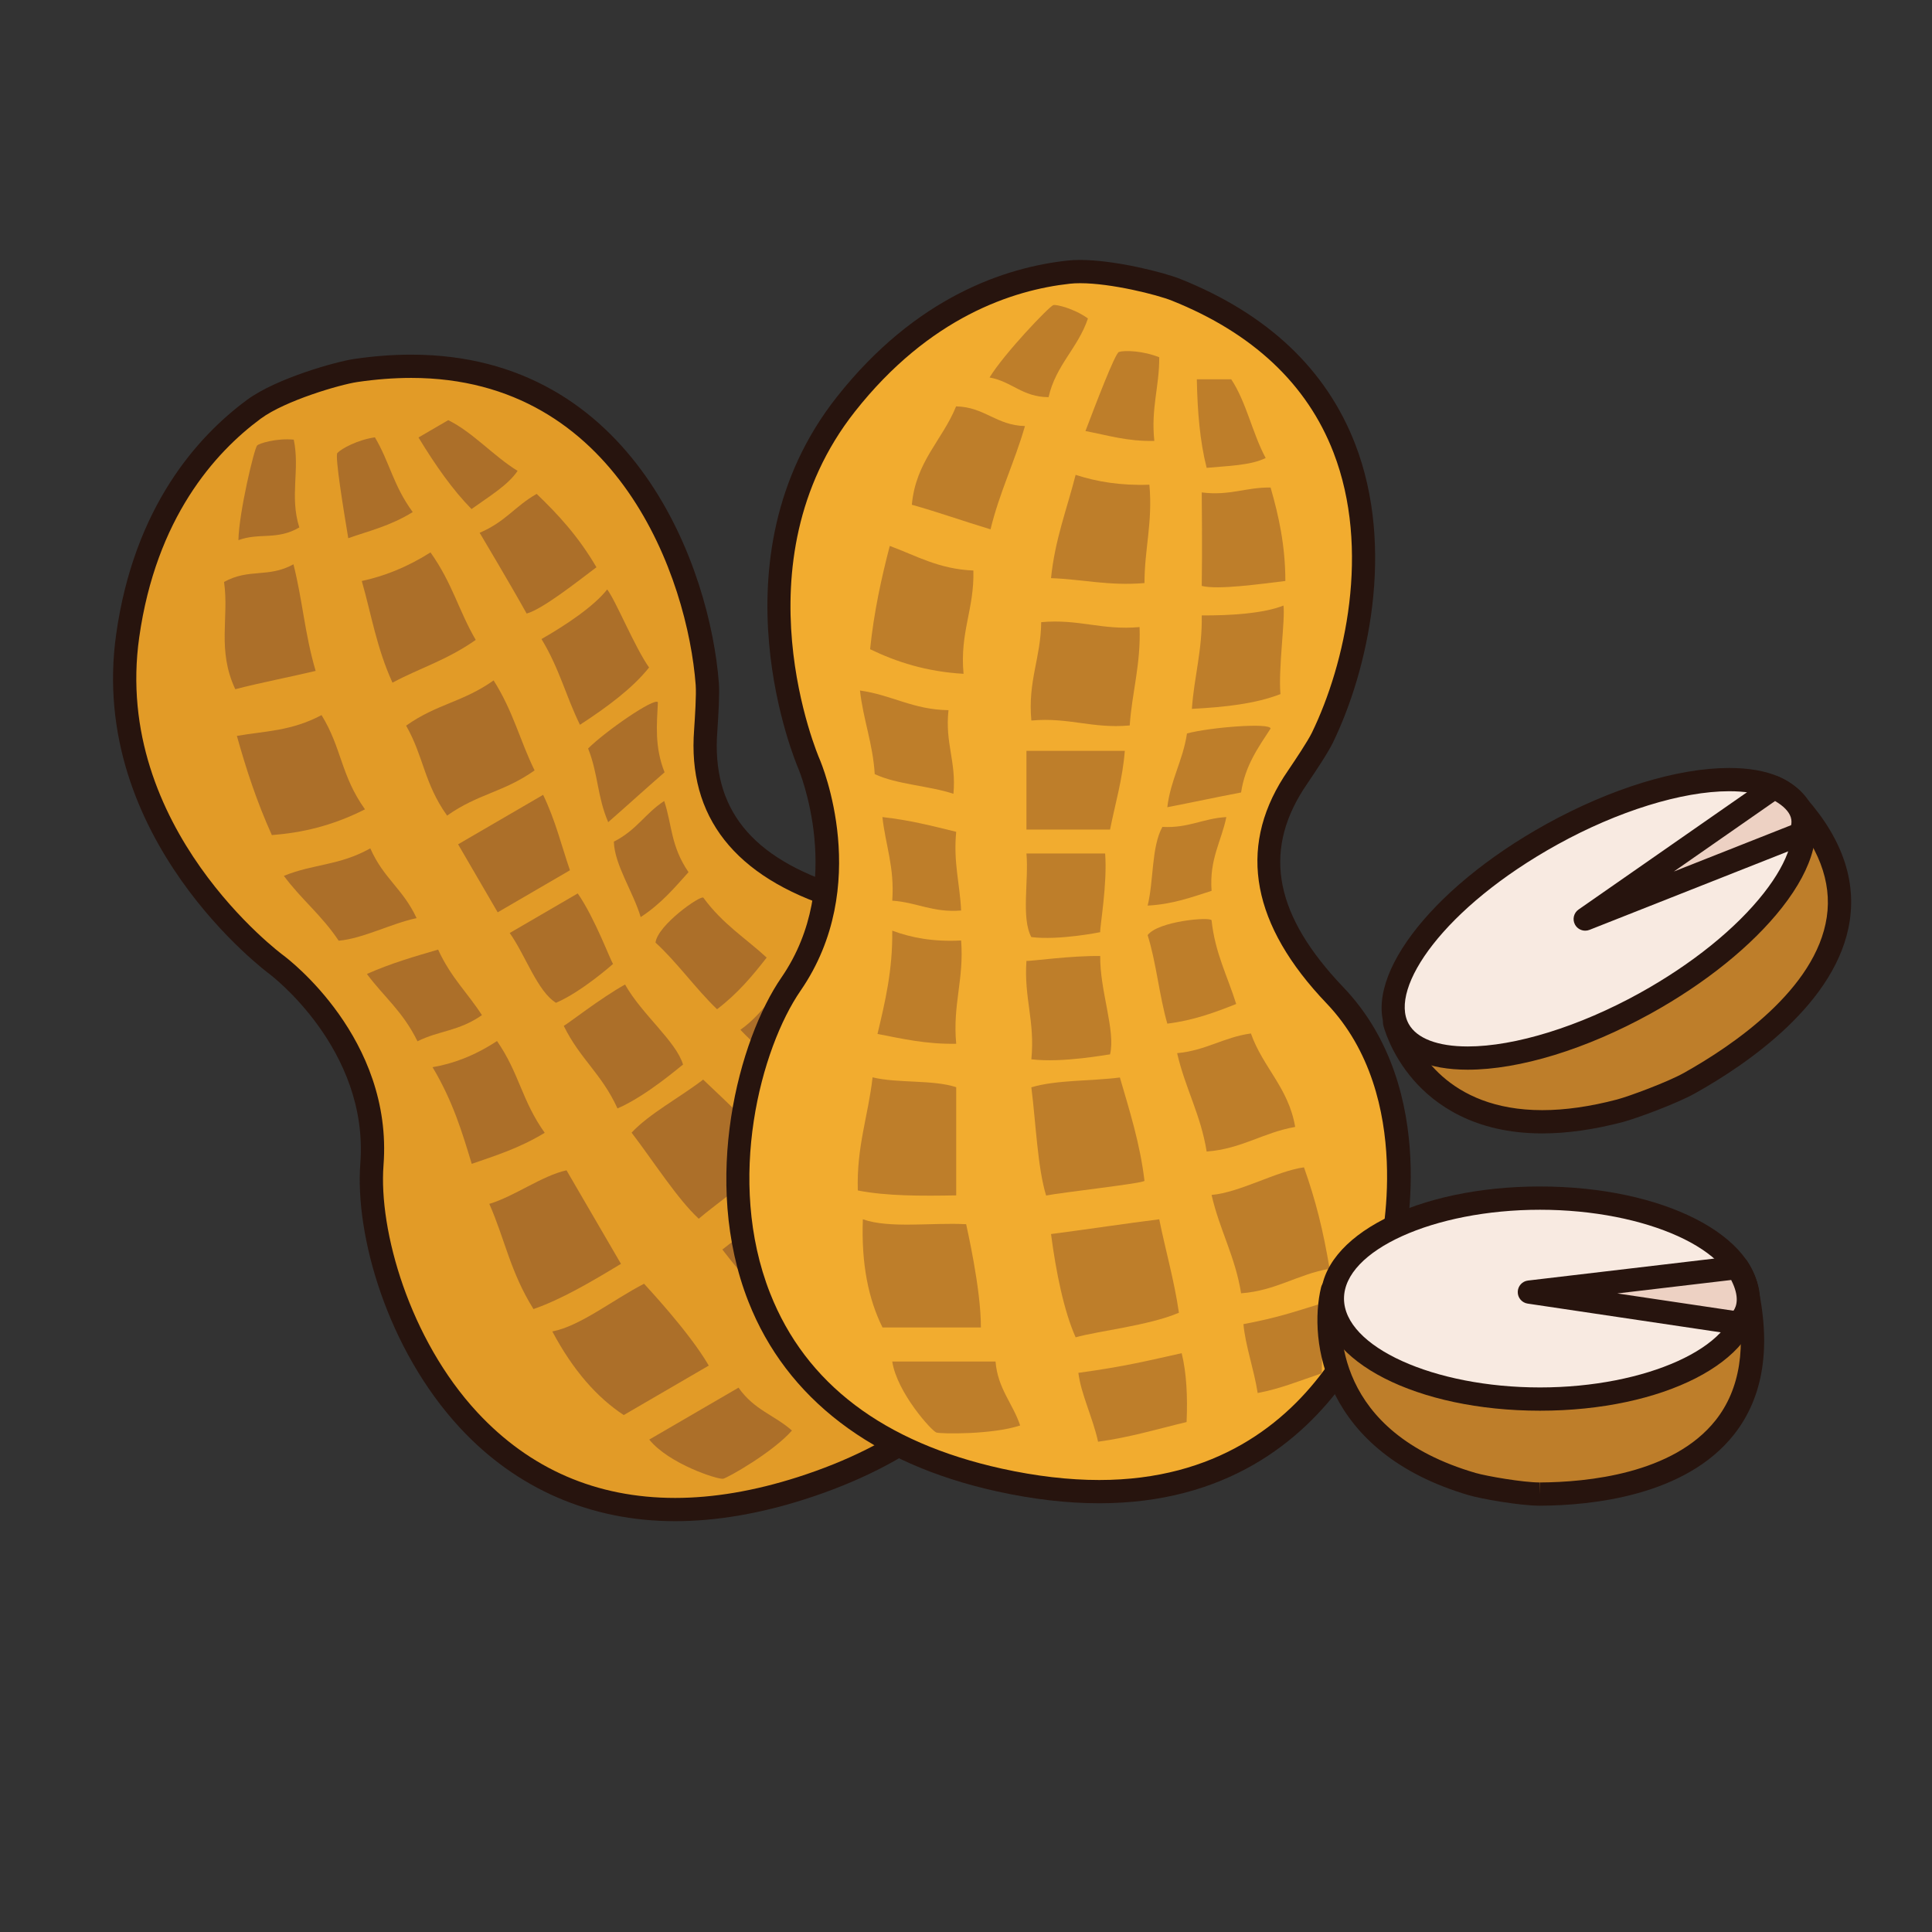 <?xml version="1.0" encoding="utf-8"?>
<!-- Generator: Adobe Illustrator 16.0.0, SVG Export Plug-In . SVG Version: 6.00 Build 0)  -->
<!DOCTYPE svg PUBLIC "-//W3C//DTD SVG 1.1//EN" "http://www.w3.org/Graphics/SVG/1.1/DTD/svg11.dtd">
<svg version="1.1" id="Layer_1" xmlns="http://www.w3.org/2000/svg" xmlns:xlink="http://www.w3.org/1999/xlink" x="0px" y="0px"
	 width="500px" height="500px" viewBox="0 0 500 500" enable-background="new 0 0 500 500" xml:space="preserve">
<rect x="0" y="0" width="500" height="500" fill="#333333" stroke="none"/>
<g id="Layer_1_copy_59">
	<g>
		<path fill="#E29B27" d="M65.684,105.933c-11.649,8.601-28.04,26.149-32.635,58.571c-7.348,51.868,38.505,85.174,38.505,85.174
			s27.107,20.087,24.698,51.654c-2.41,31.564,26.634,110.85,111.106,83.812c84.479-27.043,58.056-101.815,58.056-101.815
			s-11.781-40.402-46.025-50.302c-30.744-8.884-37.518-25.773-36.869-42.016c0.062-1.6,0.787-10.398,0.524-13.966
			c-2.016-26.864-21.293-91.417-91.009-81.156C87.547,96.552,72.672,100.769,65.684,105.933z"/>
		<path fill="#27140E" d="M174.727,393.68h-0.003c-21.787,0-41.037-8.349-55.666-24.136c-18.822-20.315-27.229-49.81-25.807-68.44
			c2.259-29.568-23.23-48.816-23.485-49.008c-0.453-0.326-47.214-34.966-39.693-88.013c4.653-32.853,20.961-51.072,33.823-60.57
			c7.624-5.635,23.103-9.923,27.698-10.602c5.082-0.748,10.071-1.128,14.826-1.128c57.931,0,77.419,55.625,79.625,85.036
			c0.204,2.743-0.097,7.805-0.397,12.333c-0.059,0.922-0.104,1.628-0.117,1.977c-0.784,19.546,10.241,31.94,34.694,39.006
			c35.425,10.243,47.58,50.633,48.08,52.352c0.41,1.146,11.069,32.146-3.816,62.137c-9.942,20.033-28.857,34.632-56.21,43.389
			C196.524,391.773,185.233,393.68,174.727,393.68z M106.42,97.804c-4.461,0-9.156,0.358-13.949,1.063
			c-4.409,0.651-18.632,4.782-24.998,9.487c-11.939,8.817-27.08,25.786-31.441,56.572c-7.002,49.413,36.849,81.996,37.298,82.318
			c1.18,0.876,28.43,21.473,25.923,54.316c-1.292,16.903,6.761,45.043,24.225,63.896c13.649,14.729,30.893,22.202,51.247,22.208
			h0.003c9.885,0,20.555-1.814,31.717-5.387c25.748-8.245,43.461-21.813,52.653-40.336c13.767-27.731,3.586-57.315,3.479-57.611
			c-0.165-0.546-11.812-39.101-44.022-48.412c-26.794-7.741-39.928-22.892-39.037-45.026c0.014-0.377,0.062-1.14,0.124-2.136
			c0.208-3.123,0.594-8.939,0.401-11.491C177.976,149.785,159.935,97.804,106.42,97.804z"/>
	</g>
	<g>
		<g>
			<path fill="#AC6F29" d="M76.025,113.781c1.641,7.881-1.122,14.602,1.439,22.726c-5.859,3.389-10.265,1.269-15.762,3.282
				c0.148-7.202,4.074-23.651,4.845-24.502C67.024,114.764,71.54,113.346,76.025,113.781z"/>
		</g>
		<g>
			<path fill="#AC6F29" d="M97.029,113.179c3.894,6.612,4.715,12.419,9.784,19.346c-5.932,3.656-11.208,4.818-16.684,6.76
				c-1.188-7.199-3.516-21.293-2.811-22.053C88.4,116.065,92.567,113.831,97.029,113.179z"/>
		</g>
		<g>
			<path fill="#AC6F29" d="M108.306,113.218c2.568-1.495,5.131-2.988,7.699-4.481c6.322,3.097,11.802,9.365,17.948,13.122
				c-2.459,3.695-7.5,6.707-11.923,9.884C117.137,126.779,112.632,120.341,108.306,113.218z"/>
		</g>
		<g>
			<path fill="#AC6F29" d="M75.946,146.042c2.361,9.312,2.938,18.155,5.744,27.586c-6.96,1.666-13.811,2.93-20.806,4.741
				c-4.772-10.26-1.562-18.41-2.9-27.766C64.517,147.006,69.406,149.639,75.946,146.042z"/>
		</g>
		<g>
			<path fill="#AC6F29" d="M93.631,150.364c5.601-1.217,11.452-3.405,17.782-7.401c5.693,8.021,7.223,14.942,11.705,22.644
				c-7.613,5.324-14.315,7.201-21.546,11.066C97.415,167.501,96.131,159.092,93.631,150.364z"/>
		</g>
		<g>
			<path fill="#AC6F29" d="M138.89,127.82c5.449,5.221,10.767,10.937,15.469,18.983c-5.127,3.866-13.955,10.854-18.065,11.983
				c-4.419-7.926-11.607-19.957-12.16-20.903C130.883,135.012,133.275,130.992,138.89,127.82z"/>
		</g>
		<g>
			<path fill="#AC6F29" d="M61.306,190.454c7.168-1.271,13.971-1.181,21.908-5.383c5.266,8.528,4.955,15.584,11.242,24.384
				c-8.597,4.356-16.501,6.079-24.104,6.664C66.375,207.309,63.65,198.832,61.306,190.454z"/>
		</g>
		<g>
			<path fill="#AC6F29" d="M167.983,172.748c-4.295,5.381-10.77,10.186-17.886,14.826c-3.694-7.496-5.255-14.426-9.957-22.188
				c6.308-3.608,13.576-8.466,16.994-12.837C159.338,155.361,164.244,167.469,167.983,172.748z"/>
		</g>
		<g>
			<path fill="#AC6F29" d="M105.104,187.797c8.021-5.685,14.626-6.021,22.646-11.707c5.162,8.193,6.74,15.436,10.601,23.287
				c-8.018,5.683-14.626,6.02-22.643,11.705C109.714,202.67,109.689,195.835,105.104,187.797z"/>
		</g>
		<g>
			<path fill="#AC6F29" d="M73.467,226.674c7.655-3.141,14.343-2.607,22.364-7.125c3.497,7.903,8.421,10.401,11.983,18.063
				c-6.573,1.383-13.808,5.276-20.163,5.844C83.204,236.789,78.041,232.844,73.467,226.674z"/>
		</g>
		<g>
			<path fill="#AC6F29" d="M171.988,199.871c-4.934,4.284-9.674,8.617-14.584,12.905c-2.866-6.651-2.576-12.475-5.204-19.062
				c4.413-4.42,17.158-13.254,18.062-11.983C169.979,187.55,169.379,193.289,171.988,199.871z"/>
		</g>
		<g>
			<path fill="#AC6F29" d="M118.554,218.506c7.34-4.267,14.674-8.535,22.008-12.804c3.238,6.753,4.709,13.038,6.939,19.523
				c-6.229,3.627-12.464,7.256-18.7,10.885C125.383,230.242,121.972,224.374,118.554,218.506z"/>
		</g>
		<g>
			<path fill="#AC6F29" d="M94.957,252.062c6.328-2.81,12.368-4.53,18.424-6.306c3.349,7.283,7.606,11.157,11.346,16.966
				c-6.084,4.219-10.97,3.93-16.684,6.76C104.211,261.672,99.3,257.943,94.957,252.062z"/>
		</g>
		<g>
			<path fill="#AC6F29" d="M171.889,207.297c2.067,6.134,1.626,11.601,6.301,18.42c-3.618,4.009-6.978,8.088-12.381,11.626
				c-1.872-6.395-6.812-13.596-6.941-19.526C164.873,214.751,166.844,210.618,171.889,207.297z"/>
		</g>
		<g>
			<path fill="#AC6F29" d="M131.915,241.46c5.866-3.415,11.732-6.828,17.603-10.244c4.475,6.457,8.394,17.207,9.144,18.243
				c0,0-8.053,7.182-14.764,10.066C139.091,256.583,135.982,247.193,131.915,241.46z"/>
		</g>
		<g>
			<path fill="#AC6F29" d="M198.416,247.822c-3.625,4.631-7.389,9.218-12.844,13.367c-5.449-5.221-10.421-12.229-15.925-17.245
				c0.532-4.515,11.643-12.341,12.382-11.624C187.05,239.18,192.93,242.76,198.416,247.822z"/>
		</g>
		<g>
			<path fill="#AC6F29" d="M111.945,276.188c5.199-0.896,10.675-2.838,16.683-6.768c5.781,8.355,6.36,15.344,12.341,23.748
				c-6.65,4.034-12.727,5.893-18.884,8.038C119.631,293.115,117.233,285.034,111.945,276.188z"/>
		</g>
		<g>
			<path fill="#AC6F29" d="M161.762,254.789c4.347,7.74,13.237,14.723,15.006,20.723c-0.519,0.305-9.371,8.08-16.96,11.348
				c-4.13-9.041-9.669-12.734-13.909-21.366C146.9,265.008,155.35,258.373,161.762,254.789z"/>
		</g>
		<g>
			<path fill="#AC6F29" d="M227.623,267.646c-6.453,5.428-9.104,11.862-16.601,17.021c-6.095-7.466-13.117-11.422-19.405-18.162
				c6.06-4.296,8.308-9.598,13.939-14.006C212.651,258.538,221.028,259.732,227.623,267.646z"/>
		</g>
		<g>
			<path fill="#AC6F29" d="M253.777,294.875c-6.449,5.427-9.102,11.87-16.597,17.027c-6.094-7.471-13.125-11.422-19.408-18.168
				c6.063-4.287,11.438-13.791,17.078-18.202C241.942,281.575,247.183,286.96,253.777,294.875z"/>
		</g>
		<g>
			<path fill="#AC6F29" d="M126.633,311.559c6.401-1.885,13.735-7.341,19.984-8.681c4.696,8.065,9.393,16.131,14.088,24.204
				c-7.763,4.702-15.469,9.219-22.644,11.705C132.036,329.126,130.666,320.695,126.633,311.559z"/>
		</g>
		<g>
			<path fill="#AC6F29" d="M181.974,279.398c6.442,6.153,12.972,11.988,18.949,19.903c0.324,0.565-16.881,13.271-20.085,16.104
				c-5.507-5.083-11.622-14.73-17.385-22.278C168.114,288.156,175.967,284.02,181.974,279.398z"/>
		</g>
		<g>
			<path fill="#AC6F29" d="M209.237,305.993c5.496,6.202,11.204,11.608,16.563,18.349c-4.989,6.747-15.948,14.791-19.902,18.941
				c-6.102-4.398-12.938-12.105-18.953-19.902C195.588,316.71,201.696,311.759,209.237,305.993z"/>
		</g>
		<g>
			<path fill="#AC6F29" d="M142.939,344.575c7.183-1.349,15.846-8.294,23.746-12.341c0.51,0.607,11.628,12.361,16.745,21.18
				c-7.337,4.268-14.674,8.535-22.008,12.803C154.552,361.693,148.33,354.705,142.939,344.575z"/>
		</g>
		<g>
			<path fill="#AC6F29" d="M231.688,333.027c3.652,3.785,6.964,8.867,10.062,14.765c-5.611,5.347-10.693,10.822-17.243,15.925
				c-4.337-4.723-10.027-8.432-13.363-12.844C220.812,343.311,225.154,339.057,231.688,333.027z"/>
		</g>
		<g>
			<path fill="#AC6F29" d="M168.028,372.562c7.703-4.48,15.402-8.963,23.103-13.438c4.054,5.808,9.298,7.092,13.824,11.099
				c-4.985,5.661-16.621,12.229-17.815,12.478C185.875,382.962,173.146,378.902,168.028,372.562z"/>
		</g>
	</g>
	<g>
		<path fill="#F2AC2F" d="M276.562,70.432c-14.396,1.576-37.391,8.499-57.666,34.21c-32.441,41.133-9.557,92.985-9.557,92.985
			s13.32,30.994-4.634,57.064c-17.961,26.068-32.736,109.205,53.877,128.326c86.61,19.114,101.385-58.808,101.385-58.808
			s10.143-40.841-14.483-66.626c-22.103-23.137-19.46-41.144-10.729-54.852c0.855-1.354,5.907-8.591,7.476-11.811
			c11.768-24.234,27.577-89.723-37.843-115.917C300.18,73.321,285.199,69.483,276.562,70.432z"/>
		<path fill="#27140E" d="M284.48,389.045h-0.004c-8.324,0-17.254-1.042-26.541-3.094c-32.182-7.098-54.394-24.064-64.232-49.057
			c-12.364-31.394-2.458-67.973,8.525-83.91c16.818-24.419,4.475-53.875,4.347-54.17c-0.225-0.507-23.221-53.968,9.961-96.036
			c20.544-26.053,43.802-33.597,59.698-35.341c1.004-0.11,2.117-0.166,3.309-0.166c8.941,0,21.656,3.214,25.962,4.939
			c22.536,9.022,37.742,23.384,45.207,42.69c10.396,26.894,3.387,58.47-5.777,77.336c-1.297,2.674-4.57,7.536-6.527,10.441
			c-0.521,0.775-0.923,1.367-1.108,1.664c-10.511,16.504-7.216,32.76,10.364,51.164c25.473,26.677,15.659,67.695,15.229,69.429
			C362.804,325.418,349.98,389.045,284.48,389.045z M279.543,73.292c-0.975,0-1.863,0.043-2.65,0.131
			c-14.75,1.616-36.376,8.668-55.633,33.083c-30.961,39.258-9.388,89.403-9.167,89.904c0.584,1.355,13.78,32.862-4.91,59.986
			c-10.227,14.848-19.436,48.953-7.88,78.297c9.202,23.367,29.367,38.636,59.932,45.383c8.859,1.953,17.354,2.949,25.242,2.949
			c60.583,0,72.424-58.781,72.533-59.375c0.135-0.553,9.457-39.734-13.704-63.987c-19.26-20.162-22.991-39.862-11.09-58.548
			c0.203-0.317,0.632-0.959,1.197-1.799c1.747-2.592,4.997-7.417,6.111-9.709c8.632-17.778,15.274-47.443,5.572-72.534
			c-6.837-17.684-20.91-30.897-41.827-39.272C299.445,76.27,287.605,73.292,279.543,73.292z"/>
	</g>
	<g>
		<g>
			<path fill="#BE7E2A" d="M281.557,82.417c-2.552,7.637-8.313,12.057-10.188,20.367c-6.769-0.017-9.509-4.065-15.272-5.091
				c3.746-6.153,15.418-18.395,16.512-18.74C273.279,78.739,277.898,79.787,281.557,82.417z"/>
		</g>
		<g>
			<path fill="#BE7E2A" d="M300.011,92.46c0.038,7.672-2.171,13.105-1.272,21.639c-6.969,0.18-12.109-1.469-17.824-2.544
				c2.597-6.821,7.676-20.171,8.667-20.473C291.1,90.615,295.826,90.78,300.011,92.46z"/>
		</g>
		<g>
			<path fill="#BE7E2A" d="M309.738,98.166c2.969,0,5.938,0,8.906,0c3.904,5.856,5.489,14.032,8.912,20.368
				c-3.983,1.958-9.851,2.027-15.274,2.546C310.549,114.328,309.894,106.499,309.738,98.166z"/>
		</g>
		<g>
			<path fill="#BE7E2A" d="M265.256,110.259c-2.638,9.24-6.588,17.169-8.908,26.731c-6.851-2.058-13.411-4.411-20.365-6.363
				c1.036-11.268,7.913-16.698,11.453-25.459C254.895,105.346,257.797,110.082,265.256,110.259z"/>
		</g>
		<g>
			<path fill="#BE7E2A" d="M278.372,122.892c5.448,1.763,11.608,2.815,19.091,2.546c0.887,9.795-1.271,16.547-1.271,25.459
				c-9.26,0.771-15.996-0.978-24.189-1.274C273.021,139.604,276.139,131.693,278.372,122.892z"/>
		</g>
		<g>
			<path fill="#BE7E2A" d="M328.828,126.17c2.082,7.254,3.805,14.868,3.822,24.187c-6.378,0.762-17.522,2.362-21.64,1.272
				c0.162-9.074,0-23.089,0-24.187C318.286,128.359,322.378,126.085,328.828,126.17z"/>
		</g>
		<g>
			<path fill="#BE7E2A" d="M230.271,141.284c6.829,2.505,12.665,6.003,21.639,6.364c0.263,10.022-3.556,15.962-2.544,26.733
				c-9.623-0.563-17.319-3.049-24.185-6.366C226.17,158.4,228.082,149.703,230.271,141.284z"/>
		</g>
		<g>
			<path fill="#BE7E2A" d="M331.38,179.633c-6.419,2.495-14.437,3.387-22.92,3.821c0.577-8.341,2.714-15.113,2.552-24.187
				c7.27,0.055,15.993-0.487,21.148-2.547C332.65,160.259,330.796,173.19,331.38,179.633z"/>
		</g>
		<g>
			<path fill="#BE7E2A" d="M269.461,161.015c9.788-0.88,15.668,2.153,25.461,1.272c0.342,9.678-1.941,16.732-2.552,25.458
				c-9.789,0.88-15.669-2.153-25.458-1.272C265.967,176.19,269.378,170.269,269.461,161.015z"/>
		</g>
		<g>
			<path fill="#BE7E2A" d="M222.562,178.704c8.193,1.136,13.708,4.96,22.909,5.089c-0.946,8.593,2.051,13.23,1.278,21.641
				c-6.381-2.11-14.589-2.386-20.372-5.092C225.89,192.344,223.411,186.338,222.562,178.704z"/>
		</g>
		<g>
			<path fill="#BE7E2A" d="M321.193,205.092c-6.419,1.218-12.695,2.579-19.094,3.816c0.866-7.192,4.048-12.078,5.09-19.092
				c6.037-1.603,21.493-2.826,21.639-1.274C325.658,193.432,322.247,198.088,321.193,205.092z"/>
		</g>
		<g>
			<path fill="#BE7E2A" d="M265.643,194.324c8.482,0,16.971,0,25.457,0c-0.597,7.463-2.481,13.637-3.818,20.365
				c-7.209,0-14.426,0-21.639,0C265.643,207.901,265.643,201.111,265.643,194.324z"/>
		</g>
		<g>
			<path fill="#BE7E2A" d="M228.365,211.458c6.886,0.753,12.969,2.304,19.098,3.816c-0.767,7.981,0.96,13.464,1.274,20.368
				c-7.383,0.587-11.46-2.122-17.823-2.548C231.535,224.414,229.16,218.727,228.365,211.458z"/>
		</g>
		<g>
			<path fill="#BE7E2A" d="M317.376,211.458c-1.295,6.343-4.427,10.846-3.819,19.091c-5.146,1.645-10.1,3.48-16.55,3.82
				c1.6-6.469,0.95-15.177,3.819-20.368C307.562,214.373,311.344,211.792,317.376,211.458z"/>
		</g>
		<g>
			<path fill="#BE7E2A" d="M265.643,220.881c6.787,0,13.576,0,20.364,0c0.621,7.831-1.397,19.094-1.271,20.365
				c0,0-10.573,2.158-17.824,1.274C264.236,237.561,266.277,227.882,265.643,220.881z"/>
		</g>
		<g>
			<path fill="#BE7E2A" d="M319.924,259.83c-5.463,2.175-11.027,4.246-17.823,5.089c-2.09-7.25-2.862-15.809-5.094-22.911
				c2.729-3.634,16.268-4.811,16.55-3.821C314.44,246.639,317.721,252.695,319.924,259.83z"/>
		</g>
		<g>
			<path fill="#BE7E2A" d="M230.914,240.851c4.943,1.844,10.654,2.921,17.823,2.545c0.79,10.129-2.217,16.459-1.274,26.73
				c-7.778,0.146-13.966-1.306-20.367-2.541C229.043,259.346,231.038,251.16,230.914,240.851z"/>
		</g>
		<g>
			<path fill="#BE7E2A" d="M284.736,247.417c-0.137,8.87,4.035,19.381,2.543,25.457c-0.598,0-12.159,2.265-20.367,1.271
				c0.984-9.889-1.95-15.869-1.27-25.457C266.747,248.775,277.393,247.287,284.736,247.417z"/>
		</g>
		<g>
			<path fill="#BE7E2A" d="M335.191,291.65c-8.309,1.449-13.835,5.683-22.909,6.365c-1.513-9.521-5.594-16.469-7.639-25.459
				c7.399-0.664,12.01-4.115,19.092-5.098C326.833,276.25,333.472,281.492,335.191,291.65z"/>
		</g>
		<g>
			<path fill="#BE7E2A" d="M344.104,328.346c-8.308,1.443-13.84,5.676-22.909,6.359c-1.513-9.521-5.598-16.469-7.638-25.454
				c7.399-0.662,16.825-6.173,23.914-7.146C340.564,310.889,342.381,318.188,344.104,328.346z"/>
		</g>
		<g>
			<path fill="#BE7E2A" d="M225.821,278.812c6.48,1.588,15.562,0.56,21.642,2.549c0,9.336,0,18.673,0,28.002
				c-9.077,0.166-18.007,0.187-25.461-1.271C221.653,296.711,224.71,288.736,225.821,278.812z"/>
		</g>
		<g>
			<path fill="#BE7E2A" d="M289.828,278.854c2.47,8.557,5.18,16.885,6.363,26.73c0,0.648-21.262,2.977-25.457,3.818
				c-2.202-7.168-2.639-18.582-3.822-28.008C273.445,279.441,282.311,279.82,289.828,278.854z"/>
		</g>
		<g>
			<path fill="#BE7E2A" d="M300.011,315.55c1.634,8.12,3.852,15.669,5.093,24.183c-7.705,3.322-21.227,4.767-26.73,6.367
				c-3.061-6.877-5.094-16.974-6.37-26.73C282.827,317.947,290.6,316.745,300.011,315.55z"/>
		</g>
		<g>
			<path fill="#BE7E2A" d="M223.307,315.55c6.889,2.444,17.869,0.802,26.732,1.271c0.135,0.787,3.833,16.531,3.818,26.731
				c-8.487,0-16.975,0-25.461,0C224.733,336.184,222.873,327.02,223.307,315.55z"/>
		</g>
		<g>
			<path fill="#BE7E2A" d="M305.818,350.203c1.254,5.115,1.561,11.173,1.271,17.822c-7.533,1.795-14.685,3.979-22.907,5.09
				c-1.371-6.264-4.428-12.319-5.095-17.823C291.247,353.627,297.143,352.128,305.818,350.203z"/>
		</g>
		<g>
			<path fill="#BE7E2A" d="M341.141,337.6c0.904,5.109,1.126,11.174,0.922,17.823c-5.45,1.795-10.623,3.978-16.576,5.089
				c-0.991-6.264-3.2-12.326-3.682-17.822C330.6,341.018,334.863,339.527,341.141,337.6z"/>
		</g>
		<g>
			<path fill="#BE7E2A" d="M230.914,352.364c8.908,0,17.823,0,26.73,0c0.58,7.058,4.465,10.808,6.367,16.546
				c-7.16,2.383-20.521,2.21-21.681,1.822C241.109,370.325,232.149,360.409,230.914,352.364z"/>
		</g>
	</g>
	<g>
		<path fill="#BE7E2A" d="M344.817,333.877c0,0-8.911,37.068,36.274,50.225c3.015,0.877,12.776,2.584,17.458,2.568
			c18.876-0.09,64.525-5.165,53.231-54.084c-37.558-18.113-52.614-9.322-52.614-9.322L344.817,333.877z"/>
		<path fill="#27140E" d="M398.475,389.674c-5.109,0-15.146-1.781-18.221-2.679c-37.926-11.05-41.679-40.039-38.364-53.822
			c0.277-1.146,1.195-2.022,2.353-2.252l53.933-10.53c1.419-0.677,5.527-2.271,12.853-2.271c11.746,0,25.896,3.956,42.063,11.753
			c0.822,0.395,1.42,1.146,1.623,2.029c3.774,16.354,1.761,29.604-5.994,39.396c-12.543,15.849-36.807,18.32-50.154,18.376
			C398.561,389.674,398.478,389.674,398.475,389.674z M347.411,336.439c-1.039,7.36-2.109,34.106,34.523,44.775
			c2.767,0.801,12.164,2.444,16.539,2.444v3.011l0.065-3.011c12.261-0.062,34.479-2.224,45.463-16.099
			c6.346-8.017,8.08-19.071,5.158-32.896c-18.394-8.68-30.86-10.523-38.136-10.523c-7.097,0-10.346,1.727-10.376,1.748
			c-0.273,0.145-0.604,0.274-0.908,0.33L347.411,336.439z"/>
	</g>
	<g>
		<ellipse fill="#F8EAE1" cx="398.552" cy="336.074" rx="53.734" ry="26.006"/>
		<path fill="#27140E" d="M398.551,365.09c-31.816,0-56.743-12.747-56.743-29.017c0-16.271,24.927-29.011,56.743-29.011
			c31.82,0,56.746,12.74,56.746,29.011C455.297,352.343,430.371,365.09,398.551,365.09z M398.551,313.084
			c-27.495,0-50.726,10.523-50.726,22.989c0,12.464,23.229,22.995,50.726,22.995c27.494,0,50.726-10.531,50.726-22.995
			C449.275,323.609,426.045,313.084,398.551,313.084z"/>
	</g>
	<g>
		<path fill="#EDD1C3" d="M449.654,328.036l-53.855,6.358l53.855,8.019C449.654,342.413,456.005,338.234,449.654,328.036z"/>
		<path fill="#27140E" d="M449.654,345.423c-0.146,0-0.293-0.013-0.441-0.034l-53.856-8.018c-1.491-0.221-2.59-1.52-2.564-3.025
			c0.023-1.504,1.157-2.769,2.655-2.941l53.855-6.353c1.157-0.138,2.293,0.4,2.91,1.396c6.246,10.041,2.141,16.476-0.904,18.479
			C450.814,345.25,450.241,345.423,449.654,345.423z M418.553,334.741l30.069,4.475c0.788-1.11,1.661-3.55-0.594-7.954
			L418.553,334.741z"/>
	</g>
	<g>
		<path fill="#BE7E2A" d="M360.915,264.594c0,0,8.663,35.908,58.311,22.879c3.312-0.871,13.5-4.642,18.003-7.154
			c18.142-10.137,59.743-38.74,26.104-73.839c-44.6,4.801-55.007,20.223-55.007,20.223L360.915,264.594z"/>
		<path fill="#27140E" d="M399.137,293.329h-0.007c-17.668,0-27.908-7.562-33.385-13.908c-5.963-6.899-7.687-13.832-7.755-14.122
			c-0.275-1.132,0.135-2.328,1.047-3.053l47.113-37.659c2.119-2.69,14.972-16.592,56.859-21.1c0.945-0.102,1.852,0.236,2.492,0.91
			c10.493,10.947,14.938,22.342,13.214,33.872c-3.17,21.188-26.435,37.084-40.021,44.674c-4.843,2.707-15.313,6.547-18.708,7.438
			C412.541,292.34,405.521,293.329,399.137,293.329z M364.405,265.658c2.01,5.488,10.023,21.648,34.729,21.648h0.003
			c5.87,0,12.372-0.92,19.322-2.748c3.107-0.815,13.079-4.511,17.302-6.871c12.62-7.051,34.214-21.67,37.003-40.311
			c1.382-9.229-2.185-18.557-10.596-27.741c-40.949,4.712-51.271,18.636-51.367,18.778c-0.166,0.228-0.38,0.464-0.598,0.639
			L364.405,265.658z"/>
	</g>
	<g>
		<path fill="#F8EAE1" d="M465.438,209.146c6.686,12.072-11.068,34.685-39.65,50.502c-28.579,15.828-57.164,18.867-63.85,6.797
			c-6.682-12.071,11.068-34.682,39.651-50.504C430.171,200.118,458.757,197.075,465.438,209.146z"/>
		<path fill="#27140E" d="M379.854,276.837c-10.206,0-17.312-3.087-20.551-8.937c-7.6-13.734,10.334-37.712,40.828-54.595
			c16.712-9.25,33.986-14.555,47.397-14.555c10.202,0,17.305,3.09,20.544,8.938c3.853,6.964,1.416,16.611-6.868,27.163
			c-7.73,9.849-19.791,19.59-33.958,27.435C410.535,271.535,393.261,276.837,379.854,276.837z M447.528,204.769
			c-12.241,0-28.865,5.16-44.482,13.804c-29.376,16.265-43.612,37.126-38.475,46.415c2.082,3.764,7.51,5.835,15.282,5.835
			c12.235,0,28.864-5.159,44.475-13.804c13.479-7.462,24.896-16.655,32.143-25.885c6.596-8.404,8.905-15.887,6.336-20.53
			C460.721,206.841,455.297,204.769,447.528,204.769z"/>
	</g>
	<g>
		<path fill="#EDD1C3" d="M459.164,203.792l-48.908,34.057l55.601-21.974C465.855,215.875,470.029,208.981,459.164,203.792z"/>
		<path fill="#27140E" d="M410.256,240.857c-1.081,0-2.117-0.583-2.655-1.586c-0.722-1.346-0.32-3.019,0.937-3.893l48.911-34.055
			c0.888-0.618,2.038-0.711,3.015-0.247c4.762,2.275,7.717,5.226,8.777,8.772c1.215,4.067-0.598,7.239-0.81,7.586
			c-0.341,0.564-0.854,0.998-1.471,1.241l-55.601,21.972C411.001,240.791,410.625,240.857,410.256,240.857z M459.385,207.307
			l-26.2,18.243l30.354-11.995c0.114-0.515,0.169-1.248-0.092-2.067C462.97,210.012,461.573,208.584,459.385,207.307z"/>
	</g>
</g>
</svg>
